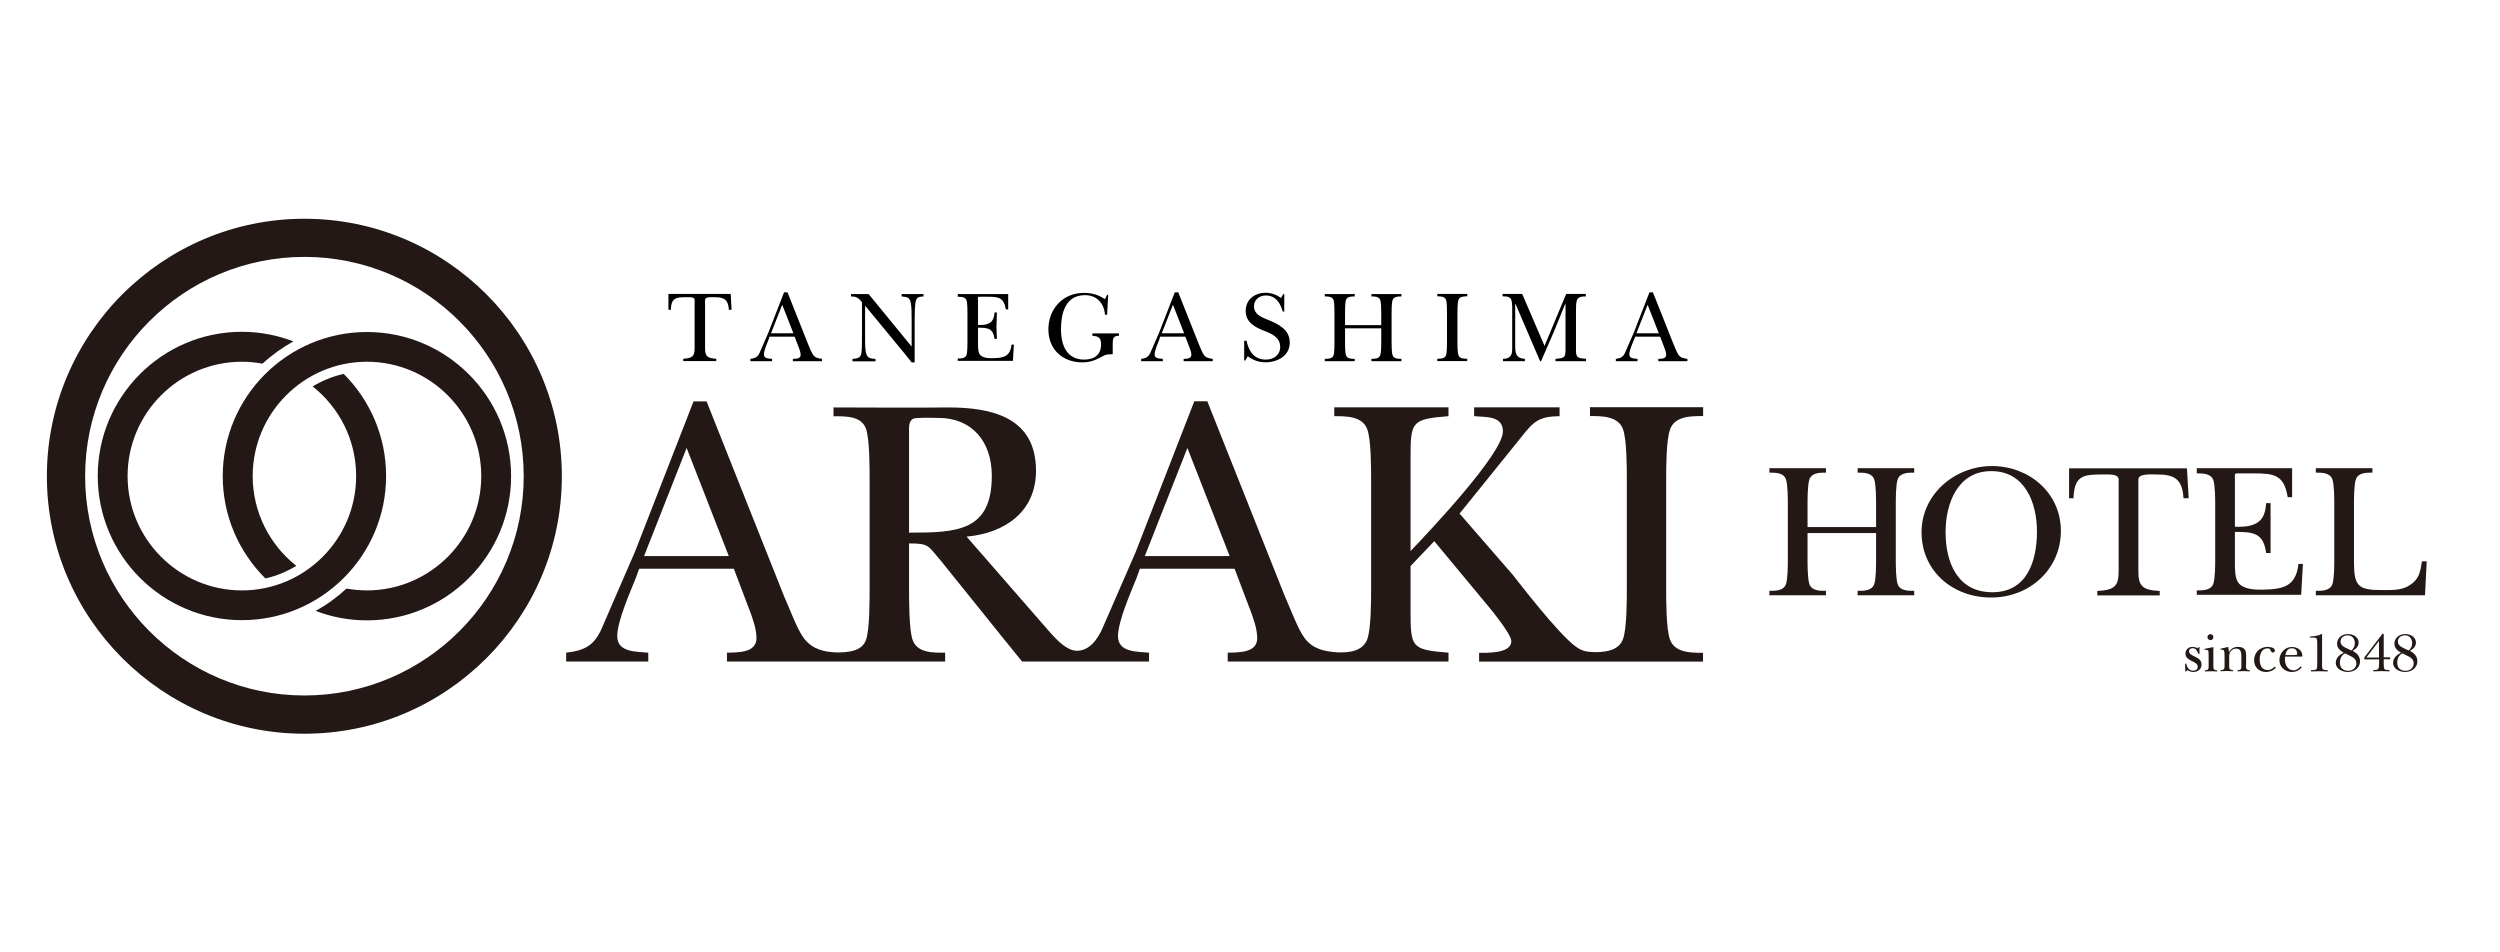 <?xml version="1.0" encoding="UTF-8"?><svg id="_レイヤー_2" xmlns="http://www.w3.org/2000/svg" viewBox="0 0 232 88.38"><defs><style>.cls-1{fill:#fff;}.cls-2{fill:#231815;}</style></defs><g id="_レイヤー_1-2"><rect class="cls-1" width="232" height="88.38"/><path d="m107.6,31.47c-.14.36-.45,1.05-.45,1.42,0,.41.48.38.76.41v.22h-2.01v-.22c.51-.06.71-.21.9-.67.26-.6.52-1.2.78-1.8l1.44-3.7h.32l1.9,4.78c.11.24.32.82.49,1.04.21.27.49.31.81.35v.22h-2.7v-.22c.26,0,.72,0,.72-.36,0-.24-.1-.52-.19-.73l-.37-.97h-2.33l-.08.23Zm2.29-.54l-1.04-2.65-1.04,2.65h2.08Z"/><path d="m71.34,31.47c-.14.36-.45,1.05-.45,1.42,0,.41.48.38.76.41v.22h-2.01v-.22c.51-.06.72-.21.9-.67.26-.6.52-1.2.78-1.8l1.44-3.7h.32l1.9,4.78c.11.24.32.82.49,1.04.21.27.49.31.81.35v.22h-2.7v-.22c.26,0,.72,0,.72-.36,0-.24-.1-.52-.19-.73l-.37-.97h-2.32l-.09.23Zm2.29-.54l-1.04-2.65-1.04,2.65h2.08Z"/><path d="m67.89,28.75h-.25c-.06-.92-.41-1.17-1.3-1.17-.35,0-.91-.05-.91.25v4.46c0,.7.13.96,1.04,1v.22h-3.06v-.22c.91-.04,1.05-.3,1.05-1v-4.46c0-.28-.41-.25-.79-.25-.93,0-1.38.05-1.42,1.17h-.22v-1.47h5.78l.08,1.47Z"/><path d="m80,28.07c-.29-.41-.52-.56-1.03-.56v-.22h1.64l3.97,4.85h.02v-2.62c0-.4,0-1.06-.09-1.45-.11-.53-.37-.49-.84-.56v-.22h2.03v.22c-.35.04-.59,0-.71.41-.09.3-.11,1.27-.11,1.65v4.06h-.28c-.21-.25-.41-.52-.62-.78l-3.68-4.46h-.02v3.16c0,.35,0,1.05.14,1.37.16.37.47.35.82.39v.22h-2.13v-.22c.37-.04.72-.06.81-.46.07-.34.07-.93.07-1.3v-3.47Z"/><path d="m89.78,29.11c0-.3,0-1-.09-1.25-.12-.32-.51-.32-.81-.32v-.25h4.68v1.42h-.22c-.18-1.1-.67-1.17-1.67-1.17h-.68c-.14,0-.21,0-.23.04-.02.04,0,.14,0,.35v2.23c1.29.05,1.48-.48,1.53-1.16h.22c0,.42-.02.86-.04,1.28.02.39.03.78.04,1.17h-.22c-.13-.99-.63-1.04-1.53-1.04v1.54c0,.28,0,.72.17.95.24.33.83.35,1.2.34.98-.02,1.62-.14,1.74-1.26h.22l-.09,1.51h-5.12v-.22c.3,0,.69,0,.81-.32.09-.25.09-.95.09-1.25v-2.6Z"/><path d="m102.74,29.21h-.2c-.07-1.05-.75-1.82-1.85-1.82-1.83,0-2.23,1.69-2.23,3.18s.55,2.8,2.15,2.8c.94,0,1.57-.44,1.57-1.41,0-.63-.24-.75-.81-.8v-.22h2.47v.22c-.51-.01-.58.24-.58.71v1c-.69,0-.74.08-1.33.4-.48.24-.94.36-1.48.36-1.84,0-3.16-1.2-3.16-3.07s1.33-3.38,3.29-3.38c.7,0,1.39.17,1.96.59l.2-.42h.1l-.1,1.86Z"/><path d="m115.46,31.62h.22c.19.95.7,1.75,1.78,1.75.73,0,1.34-.41,1.34-1.18,0-.86-.74-1.2-1.43-1.47-.86-.33-1.77-.78-1.77-1.86s.84-1.69,1.86-1.69c.52,0,1,.18,1.42.48l.22-.37h.08v1.63h-.14c-.22-.78-.66-1.49-1.57-1.49-.6,0-1.1.39-1.1,1,0,.74.67,1,1.25,1.24.98.4,2.07.89,2.07,2.13s-1.15,1.83-2.25,1.83c-.64,0-1.14-.19-1.65-.56l-.23.4h-.1v-1.83Z"/><path d="m124.82,31.73c0,.3,0,1,.09,1.25.12.32.51.32.81.32v.22h-2.78v-.22c.3,0,.69,0,.81-.32.09-.25.09-.95.09-1.25v-2.65c0-.3,0-1-.09-1.25-.12-.32-.51-.32-.81-.32v-.22h2.78v.22c-.3,0-.69,0-.81.32-.09.25-.09.95-.09,1.25v1.09h3.36v-1.09c0-.3,0-1-.1-1.25-.12-.32-.51-.32-.81-.32v-.22h2.78v.22c-.3,0-.69,0-.81.32-.1.25-.1.95-.1,1.25v2.65c0,.3,0,1,.1,1.25.12.32.51.32.81.32v.22h-2.78v-.22c.3,0,.69,0,.81-.32.1-.25.1-.95.1-1.25v-1.26h-3.36v1.26Z"/><path d="m134.28,29.07c0-.3,0-1-.09-1.25-.12-.32-.51-.32-.81-.32v-.22h2.78v.22c-.3,0-.69,0-.81.32-.1.25-.1.95-.1,1.25v2.65c0,.3,0,1,.1,1.25.12.32.51.32.81.32v.22h-2.78v-.22c.3,0,.69,0,.81-.32.09-.25.09-.95.09-1.25v-2.65Z"/><path d="m146.25,32.28c0,.89.03.94.93,1.02v.22h-2.83v-.22c.9-.08.93-.12.93-1.02v-4.1h-.02l-1.07,2.63c-.4.9-.78,1.81-1.18,2.71h-.09l-2.29-5.34h-.02v3.96c0,.73.14,1.12.9,1.16v.22h-2.03v-.22c.72,0,.85-.43.85-.86v-4.01c0-.24-.04-.49-.08-.61-.12-.32-.51-.32-.81-.32v-.22h1.82l2.07,4.82,2.01-4.82h1.82v.23c-.3,0-.67,0-.81.32-.1.21-.1.7-.1,1.05v3.41Z"/><path d="m151.65,31.47c-.14.36-.45,1.05-.45,1.42,0,.41.48.38.76.41v.22h-2.01v-.22c.51-.06.71-.21.9-.67.26-.6.52-1.2.78-1.8l1.44-3.7h.32l1.9,4.78c.11.24.32.82.49,1.04.21.27.49.31.81.35v.22h-2.7v-.22c.26,0,.73,0,.73-.36,0-.24-.1-.52-.19-.73l-.37-.97h-2.32l-.08.23Zm2.29-.54l-1.04-2.65-1.04,2.65h2.08Z"/><path class="cls-2" d="m167.74,51.86c0,.57,0,1.89.18,2.37.23.6.96.6,1.53.6v.41h-5.25v-.41c.57,0,1.3,0,1.53-.6.18-.48.18-1.8.18-2.37v-5.02c0-.57,0-1.89-.18-2.37-.23-.61-.96-.61-1.53-.61v-.41h5.25v.41c-.57,0-1.3,0-1.53.61-.18.48-.18,1.8-.18,2.37v2.07h6.36v-2.07c0-.57,0-1.89-.18-2.37-.23-.61-.96-.61-1.53-.61v-.41h5.25v.41c-.57,0-1.3,0-1.53.61-.18.48-.18,1.8-.18,2.37v5.02c0,.57,0,1.89.18,2.37.23.6.96.6,1.53.6v.41h-5.25v-.41c.57,0,1.3,0,1.53-.6.18-.48.18-1.8.18-2.37v-2.39h-6.36v2.39Z"/><path class="cls-2" d="m178.32,49.39c0-3.54,3.1-6.14,6.54-6.14s6.39,2.49,6.39,6.02-2.87,6.18-6.47,6.18-6.46-2.48-6.46-6.06Zm2.23,0c0,2.8,1.1,5.57,4.35,5.57s4.13-2.97,4.13-5.63-1.1-5.61-4.24-5.61-4.24,3.03-4.24,5.66Z"/><path class="cls-2" d="m203.11,46.24h-.48c-.11-1.74-.78-2.21-2.46-2.21-.66,0-1.73-.09-1.73.48v8.44c0,1.32.25,1.82,1.98,1.89v.41h-5.79v-.41c1.73-.07,1.98-.57,1.98-1.89v-8.44c0-.53-.78-.48-1.5-.48-1.76,0-2.62.09-2.69,2.21h-.41v-2.78h10.94l.16,2.78Z"/><path class="cls-2" d="m205.57,46.91c0-.57,0-1.89-.18-2.37-.23-.61-.96-.61-1.53-.61v-.48h8.85v2.69h-.41c-.34-2.08-1.26-2.21-3.15-2.21h-1.28c-.27,0-.39-.02-.45.07-.04.07-.02.27-.02.66v4.22c2.44.11,2.8-.91,2.9-2.19h.41v4.63h-.41c-.25-1.87-1.19-1.96-2.9-1.96v2.92c0,.54,0,1.37.32,1.8.46.62,1.57.66,2.28.64,1.85-.04,3.06-.27,3.3-2.39h.41l-.16,2.87h-9.69v-.41c.57,0,1.3,0,1.53-.6.18-.48.18-1.8.18-2.37v-4.92Z"/><path class="cls-2" d="m216.62,46.84c0-.57,0-1.89-.18-2.37-.23-.61-.96-.61-1.53-.61v-.41h5.25v.41c-.57,0-1.3,0-1.53.61-.18.48-.18,1.8-.18,2.37v5.27c0,2.28.36,2.65,2.62,2.65.84,0,1.8.04,2.53-.44.89-.55,1-1.23,1.16-2.23h.44l-.16,3.15h-10.13v-.41c.57,0,1.3,0,1.53-.6.18-.48.18-1.8.18-2.37v-5.02Z"/><path class="cls-2" d="m154.99,39.82c.46-1.21,1.92-1.21,3.06-1.21v-.82h-10.5v.82c1.14,0,2.6,0,3.06,1.21.36.96.36,3.59.36,4.73v10.04c0,1.14,0,3.77-.36,4.73-.38.99-1.43,1.17-2.42,1.2-.8-.02-1.29-.02-1.96-.52-1.67-1.21-5.41-6.12-5.84-6.65l-4.94-5.69,5.69-7.05c1.17-1.49,1.64-1.96,3.59-1.99v-.82h-7.93v.82c1.07.11,2.67-.07,2.67,1.42,0,2.06-6.87,9.32-8.57,11.1v-8.68c0-3.35.1-3.56,3.52-3.84v-.82h-10.6v.82c1.14,0,2.6,0,3.06,1.21.36.96.36,3.59.36,4.73v10.04c0,1.14,0,3.77-.36,4.73-.42,1.1-1.67,1.25-2.75,1.21-1.22-.09-2.27-.29-3.05-1.31-.64-.82-1.42-2.99-1.85-3.91l-7.19-18.08h-1.21l-5.44,13.99c-1,2.28-1.96,4.52-2.96,6.8-.58,1.43-1.4,2.36-2.49,2.36-.86,0-1.75-.83-2.7-1.94l-7.54-8.65c3.52-.32,6.44-2.28,6.44-6.12,0-4.95-4.09-5.87-8.15-5.87-1.5.04-10.64,0-10.64,0v.82c1.14,0,2.63-.04,3.03,1.21.32.96.32,3.59.32,4.73v10.04c0,1.14,0,3.77-.32,4.73-.36,1.1-1.63,1.2-2.72,1.21-1.21-.05-2.27-.29-3.05-1.31-.64-.82-1.42-2.99-1.85-3.91l-7.19-18.08h-1.21l-5.45,13.99c-1,2.28-1.96,4.52-2.95,6.8-.71,1.74-1.5,2.31-3.42,2.53v.82h7.62v-.82c-1.07-.11-2.88,0-2.88-1.53,0-1.39,1.17-4.02,1.71-5.37l.32-.89h8.79l1.39,3.67c.32.82.71,1.89.71,2.77,0,1.39-1.75,1.32-2.74,1.35v.82h20.25v-.82c-1.14,0-2.6.04-3.03-1.21-.32-.96-.32-3.6-.32-4.73v-4.2c1.88,0,1.74.21,2.92,1.57l5.9,7.33,1.67,2.06h11.78v-.82c-1.07-.11-2.88,0-2.88-1.53,0-1.39,1.17-4.02,1.71-5.37l.32-.89h8.79l1.39,3.67c.32.82.71,1.89.71,2.77,0,1.39-1.74,1.32-2.74,1.35v.82h20.49v-.82c-3.42-.28-3.52-.46-3.52-3.84v-4.2l2.2-2.31,4.34,5.23c.57.68,2.81,3.31,2.81,4.06,0,1.17-2.35,1.07-2.99,1.07v.82h20.78v-.82c-1.14,0-2.6,0-3.06-1.21-.36-.96-.36-3.6-.36-4.73v-10.04c0-1.14,0-3.77.36-4.73Zm-95.22,11.78l3.95-10.03,3.91,10.03h-7.86Zm24.59-2.17v-9.29c0-.39-.07-1.07.39-1.28.32-.14,1.89-.08,2.31-.08,3.2,0,4.98,2.25,4.98,5.38,0,5.16-3.24,5.27-7.69,5.27Zm21.88,2.17l3.95-10.03,3.92,10.03h-7.86Z"/><path class="cls-2" d="m34.05,30.81c-7.38,0-13.38,6-13.38,13.38,0,3.71,1.52,7.07,3.96,9.49,1.02-.23,1.98-.63,2.87-1.17-2.46-1.94-4.05-4.95-4.05-8.33,0-5.85,4.76-10.61,10.6-10.61s10.61,4.76,10.61,10.61-4.76,10.61-10.61,10.61c-.65,0-1.28-.06-1.9-.17-.87.81-1.83,1.51-2.86,2.07,1.48.57,3.08.88,4.76.88,7.38,0,13.38-6,13.38-13.38s-6-13.38-13.38-13.38Z"/><path class="cls-2" d="m31.88,34.7c-1.02.23-1.98.63-2.87,1.16,2.46,1.94,4.04,4.95,4.04,8.32,0,5.85-4.76,10.61-10.6,10.61s-10.61-4.76-10.61-10.61,4.76-10.61,10.61-10.61c.65,0,1.29.06,1.91.18.87-.81,1.84-1.5,2.87-2.07-1.49-.57-3.1-.89-4.78-.89-7.38,0-13.38,6-13.38,13.38s6,13.38,13.38,13.38,13.38-6,13.38-13.38c0-3.7-1.51-7.06-3.95-9.49Z"/><path class="cls-2" d="m28.25,68.09c-13.18,0-23.9-10.72-23.9-23.89s10.72-23.9,23.9-23.9,23.89,10.72,23.89,23.9-10.72,23.89-23.89,23.89Zm0-44.25c-11.22,0-20.35,9.13-20.35,20.35s9.13,20.35,20.35,20.35,20.35-9.13,20.35-20.35-9.13-20.35-20.35-20.35Z"/><path class="cls-2" d="m202.85,62.32h-.05l-.02-.73h.1c.08.33.26.65.64.65.23,0,.43-.11.43-.36,0-.29-.3-.41-.52-.52-.3-.15-.62-.32-.62-.71,0-.35.28-.62.64-.62.16,0,.35.05.5.13l.1-.12h.06v.64h-.11c-.09-.26-.21-.53-.53-.53-.17,0-.33.1-.33.28,0,.27.28.36.48.47.35.18.68.32.68.78,0,.42-.36.68-.75.68-.19,0-.41-.06-.56-.18l-.13.15Z"/><path class="cls-2" d="m205.4,60.04v1.65c.01.34-.05.49.36.52v.1c-.17,0-.36-.02-.55-.02-.2,0-.4.02-.6.02v-.1c.38-.03.35-.15.35-.49v-.73c0-.1,0-.49-.02-.57-.04-.13-.25-.12-.35-.11v-.1l.81-.16Zm-.55-.91c0-.15.12-.28.28-.28s.27.12.27.28-.12.27-.26.27c-.15,0-.29-.11-.29-.27Z"/><path class="cls-2" d="m208.43,61.68c0,.34-.04.49.36.52v.1c-.18,0-.37-.02-.56-.02-.2,0-.39.02-.59.02v-.1c.38-.03.36-.15.36-.49v-.66c0-.35.02-.86-.47-.86-.4,0-.66.31-.66.69v.79c0,.34-.05.49.36.52v.1c-.18,0-.37-.02-.56-.02-.2,0-.39.02-.59.02v-.1c.38-.03.36-.15.36-.49v-.63c0-.14,0-.5-.03-.62-.04-.18-.18-.16-.34-.16v-.1c.27-.03.46-.11.71-.16l.07.47h.01c.18-.32.46-.47.82-.47.49,0,.76.22.76.71v.94Z"/><path class="cls-2" d="m211.18,61.97c-.22.27-.57.39-.9.39-.64,0-1.1-.45-1.1-1.09,0-.72.54-1.24,1.26-1.24.2,0,.67.06.67.34,0,.09-.08.19-.17.19-.12,0-.19-.1-.23-.2-.06-.15-.1-.19-.29-.19-.55,0-.72.56-.72,1.01,0,.49.16,1,.74,1,.26,0,.48-.13.65-.32l.11.09Z"/><path class="cls-2" d="m213.6,61.92c-.24.3-.53.44-.91.44-.64,0-1.16-.45-1.16-1.1s.49-1.22,1.15-1.22c.5,0,.98.28.98.84,0,.07-.08.05-.13.05h-1.47l-.02.25c0,.49.26,1.03.8,1.03.26,0,.49-.17.65-.38l.11.11Zm-.67-1.14c.08,0,.25.03.25-.1,0-.32-.17-.52-.5-.52-.38,0-.54.29-.6.63h.85Z"/><path class="cls-2" d="m215.48,61.54c0,.14,0,.36.04.5.05.17.34.14.49.15v.12c-.26,0-.51-.02-.77-.02-.26,0-.52.02-.78.02v-.12c.13,0,.47.01.53-.12.05-.1.05-.41.05-.53v-1.82c0-.11,0-.36-.06-.46-.05-.09-.21-.09-.32-.09h-.3v-.1c.43-.03.75-.05,1.13-.26v2.74Z"/><path class="cls-2" d="m219.01,61.37c0,.62-.54.99-1.13.99-.5,0-1.12-.27-1.12-.84,0-.48.35-.76.74-.95-.34-.18-.62-.43-.62-.85,0-.24.11-.47.29-.63.19-.17.46-.25.71-.25.23,0,.47.06.66.18.19.13.34.35.34.59,0,.39-.25.61-.56.79.38.19.69.49.69.95Zm-1.39-.74c-.33.17-.48.5-.48.87,0,.48.3.75.78.75.4,0,.75-.27.75-.69s-.34-.58-.66-.74l-.39-.19Zm.59-.26c.19-.19.32-.39.32-.68,0-.4-.24-.73-.67-.73-.34,0-.66.2-.66.57s.35.53.65.67l.35.16Z"/><path class="cls-2" d="m221.21,61.2v.33c0,.14,0,.36.04.5.06.18.34.14.49.15v.12c-.25,0-.49-.02-.72-.02-.26,0-.52.02-.78.02v-.12c.11,0,.38,0,.45-.09.09-.1.09-.43.09-.57v-.33h-1.37v-.18l1.68-2.19h.12v2.18h.59v.18h-.59Zm-.44-.18v-1.53h-.01l-1.16,1.53h1.17Z"/><path class="cls-2" d="m224.33,61.37c0,.62-.54.99-1.13.99-.5,0-1.12-.27-1.12-.84,0-.48.35-.76.74-.95-.34-.18-.62-.43-.62-.85,0-.24.11-.47.29-.63.19-.17.46-.25.71-.25.23,0,.47.06.66.18.19.13.34.35.34.59,0,.39-.25.61-.56.79.38.19.69.49.69.95Zm-1.39-.74c-.33.17-.48.5-.48.87,0,.48.3.75.78.75.4,0,.75-.27.75-.69s-.34-.58-.66-.74l-.39-.19Zm.59-.26c.19-.19.32-.39.32-.68,0-.4-.24-.73-.67-.73-.34,0-.66.2-.66.57s.35.53.65.67l.35.16Z"/></g></svg>